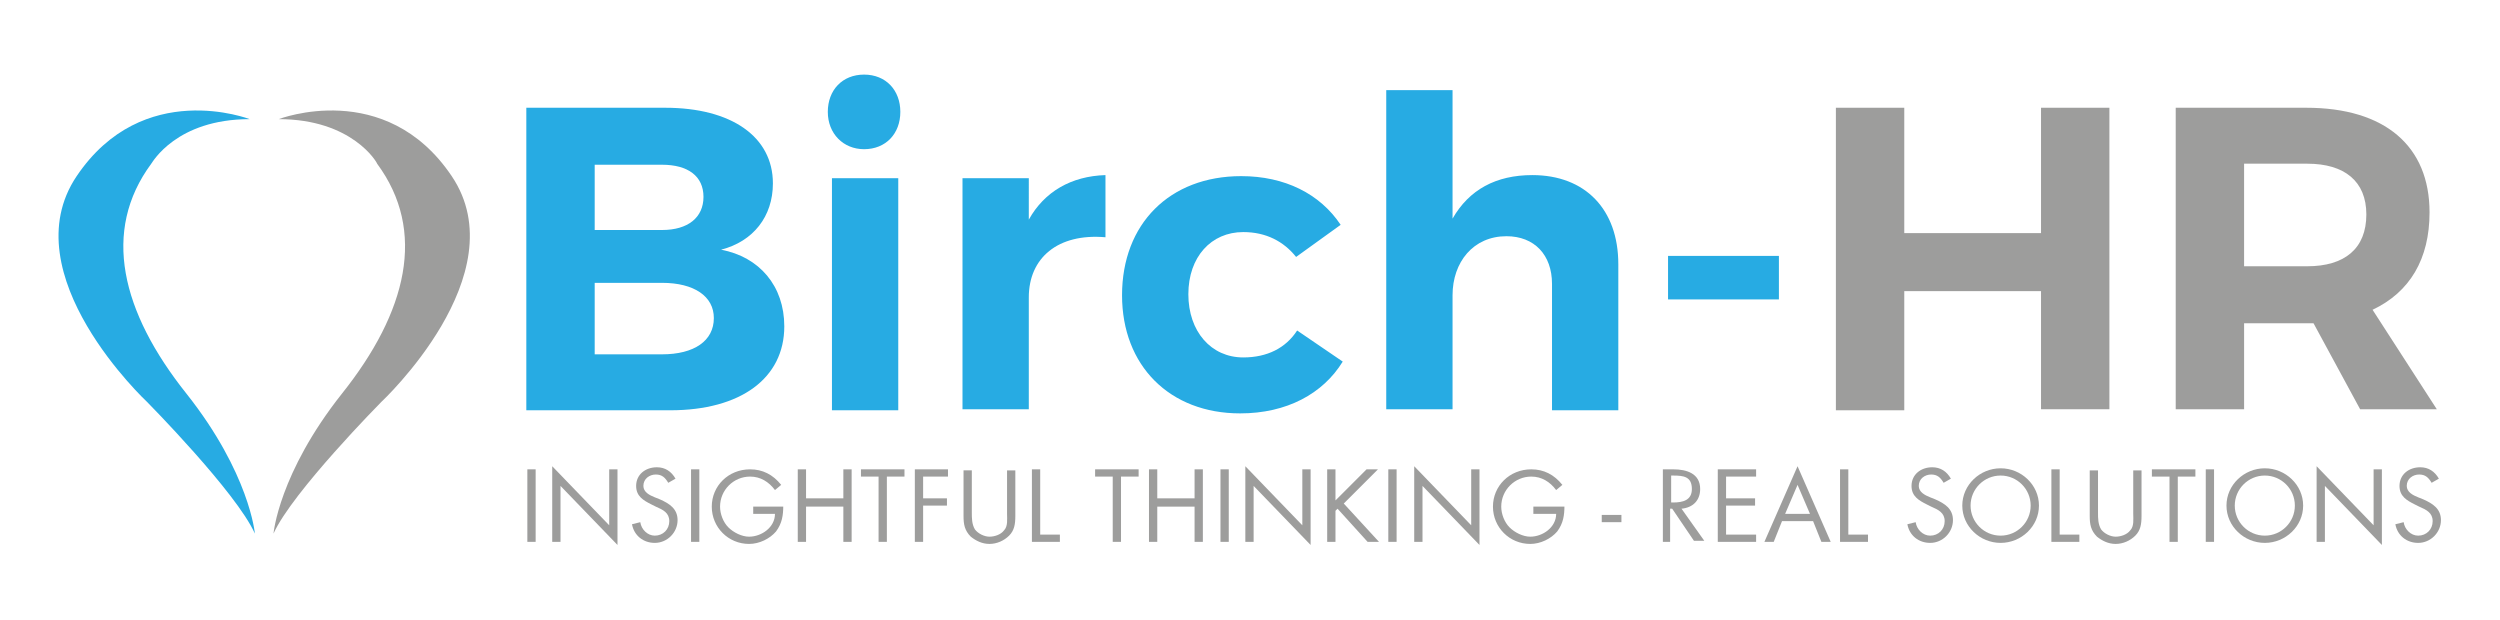 <?xml version="1.0" encoding="utf-8"?>
<!-- Generator: Adobe Illustrator 25.0.0, SVG Export Plug-In . SVG Version: 6.00 Build 0)  -->
<svg version="1.1" id="Layer_1" xmlns="http://www.w3.org/2000/svg" xmlns:xlink="http://www.w3.org/1999/xlink" x="0px" y="0px"
	 viewBox="0 0 241.3 59.8" style="enable-background:new 0 0 241.3 59.8;" xml:space="preserve">
<style type="text/css">
	.st0{fill:#9D9D9C;}
	.st1{fill:#27ABE3;}
</style>
<g>
	<g>
		<path class="st0" d="M51.7,52.3h-0.8v-7h0.8V52.3z"/>
		<path class="st0" d="M53.3,45l5.5,5.7v-5.4h0.8v7.3l-5.5-5.7v5.4h-0.8V45z"/>
		<path class="st0" d="M64.5,46.6c-0.3-0.5-0.6-0.8-1.2-0.8c-0.6,0-1.2,0.4-1.2,1.1c0,0.6,0.6,0.9,1.1,1.1l0.5,0.2
			c0.9,0.4,1.7,0.9,1.7,2c0,1.2-1,2.2-2.2,2.2c-1.1,0-2-0.7-2.2-1.8l0.8-0.2c0.1,0.7,0.7,1.3,1.4,1.3c0.8,0,1.4-0.6,1.4-1.4
			c0-0.8-0.6-1.1-1.3-1.4l-0.4-0.2c-0.8-0.4-1.5-0.8-1.5-1.8c0-1.1,0.9-1.8,2-1.8c0.8,0,1.4,0.4,1.8,1.1L64.5,46.6z"/>
		<path class="st0" d="M67.5,52.3h-0.8v-7h0.8V52.3z"/>
		<path class="st0" d="M75.6,48.8c0,0.9-0.1,1.7-0.7,2.5c-0.6,0.7-1.6,1.2-2.6,1.2c-2,0-3.6-1.6-3.6-3.6c0-2,1.6-3.6,3.7-3.6
			c1.2,0,2.2,0.5,3,1.5l-0.6,0.5c-0.6-0.8-1.4-1.3-2.4-1.3c-1.6,0-2.9,1.3-2.9,2.9c0,0.7,0.3,1.5,0.8,2c0.5,0.5,1.3,0.9,2,0.9
			c1.2,0,2.5-0.9,2.5-2.2h-2.1v-0.7H75.6z"/>
		<path class="st0" d="M81.4,48.1v-2.8h0.8v7h-0.8v-3.4h-3.6v3.4H77v-7h0.8v2.8H81.4z"/>
		<path class="st0" d="M85.6,52.3h-0.8V46h-1.7v-0.7h4.2V46h-1.7V52.3z"/>
		<path class="st0" d="M89.1,46v2.1h2.3v0.7h-2.3v3.5h-0.8v-7h3.2V46H89.1z"/>
		<path class="st0" d="M93.8,49.5c0,0.5,0,1.1,0.3,1.6c0.3,0.4,0.9,0.7,1.4,0.7c0.5,0,1.1-0.2,1.4-0.6c0.4-0.4,0.3-1.1,0.3-1.6v-4.2
			H98v4.4c0,0.8-0.1,1.4-0.6,1.9c-0.5,0.5-1.2,0.8-1.9,0.8c-0.7,0-1.3-0.3-1.8-0.7c-0.6-0.6-0.7-1.2-0.7-2v-4.4h0.8V49.5z"/>
		<path class="st0" d="M100.4,51.6h1.9v0.7h-2.7v-7h0.8V51.6z"/>
		<path class="st0" d="M108.2,52.3h-0.8V46h-1.7v-0.7h4.2V46h-1.7V52.3z"/>
		<path class="st0" d="M115.3,48.1v-2.8h0.8v7h-0.8v-3.4h-3.6v3.4h-0.8v-7h0.8v2.8H115.3z"/>
		<path class="st0" d="M118.6,52.3h-0.8v-7h0.8V52.3z"/>
		<path class="st0" d="M120.2,45l5.5,5.7v-5.4h0.8v7.3l-5.5-5.7v5.4h-0.8V45z"/>
		<path class="st0" d="M131.9,45.3h1.1l-3.3,3.3l3.4,3.7H132l-2.9-3.2l-0.2,0.2v3h-0.8v-7h0.8v3L131.9,45.3z"/>
		<path class="st0" d="M134.8,52.3h-0.8v-7h0.8V52.3z"/>
		<path class="st0" d="M136.5,45l5.5,5.7v-5.4h0.8v7.3l-5.5-5.7v5.4h-0.8V45z"/>
		<path class="st0" d="M151,48.8c0,0.9-0.1,1.7-0.7,2.5c-0.6,0.7-1.6,1.2-2.6,1.2c-2,0-3.6-1.6-3.6-3.6c0-2,1.6-3.6,3.7-3.6
			c1.2,0,2.2,0.5,3,1.5l-0.6,0.5c-0.6-0.8-1.4-1.3-2.4-1.3c-1.6,0-2.9,1.3-2.9,2.9c0,0.7,0.3,1.5,0.8,2c0.5,0.5,1.3,0.9,2,0.9
			c1.2,0,2.5-0.9,2.5-2.2H148v-0.7H151z"/>
		<path class="st0" d="M156.5,49.7v0.7h-1.9v-0.7H156.5z"/>
		<path class="st0" d="M161.3,52.3h-0.8v-7h1c1.3,0,2.6,0.4,2.6,1.9c0,1.1-0.7,1.8-1.8,1.9l2.2,3.1h-1l-2.1-3.1h-0.2V52.3z
			 M161.3,48.5h0.2c0.9,0,1.8-0.2,1.8-1.3c0-1.2-0.8-1.3-1.8-1.3h-0.2V48.5z"/>
		<path class="st0" d="M165.8,45.3h3.7V46h-2.9v2.1h2.8v0.7h-2.8v2.8h2.9v0.7h-3.7V45.3z"/>
		<path class="st0" d="M172,50.3l-0.8,2h-0.9l3.2-7.3l3.2,7.3h-0.9l-0.8-2H172z M173.5,46.8l-1.2,2.8h2.4L173.5,46.8z"/>
		<path class="st0" d="M178.4,51.6h1.9v0.7h-2.7v-7h0.8V51.6z"/>
		<path class="st0" d="M187.6,46.6c-0.3-0.5-0.6-0.8-1.2-0.8c-0.6,0-1.2,0.4-1.2,1.1c0,0.6,0.6,0.9,1.1,1.1l0.5,0.2
			c0.9,0.4,1.7,0.9,1.7,2c0,1.2-1,2.2-2.2,2.2c-1.1,0-2-0.7-2.2-1.8l0.8-0.2c0.1,0.7,0.7,1.3,1.4,1.3c0.8,0,1.4-0.6,1.4-1.4
			c0-0.8-0.6-1.1-1.3-1.4l-0.4-0.2c-0.8-0.4-1.5-0.8-1.5-1.8c0-1.1,0.9-1.8,2-1.8c0.8,0,1.4,0.4,1.8,1.1L187.6,46.6z"/>
		<path class="st0" d="M196.8,48.8c0,2-1.7,3.6-3.7,3.6s-3.7-1.6-3.7-3.6c0-2,1.7-3.6,3.7-3.6S196.8,46.8,196.8,48.8z M190.2,48.8
			c0,1.6,1.3,2.9,2.9,2.9c1.6,0,2.9-1.3,2.9-2.9c0-1.6-1.3-2.9-2.9-2.9C191.5,45.9,190.2,47.2,190.2,48.8z"/>
		<path class="st0" d="M198.8,51.6h1.9v0.7H198v-7h0.8V51.6z"/>
		<path class="st0" d="M202.5,49.5c0,0.5,0,1.1,0.3,1.6c0.3,0.4,0.9,0.7,1.4,0.7c0.5,0,1.1-0.2,1.4-0.6c0.4-0.4,0.3-1.1,0.3-1.6
			v-4.2h0.8v4.4c0,0.8-0.1,1.4-0.6,1.9c-0.5,0.5-1.2,0.8-1.9,0.8c-0.7,0-1.3-0.3-1.8-0.7c-0.6-0.6-0.7-1.2-0.7-2v-4.4h0.8V49.5z"/>
		<path class="st0" d="M210.2,52.3h-0.8V46h-1.7v-0.7h4.2V46h-1.7V52.3z"/>
		<path class="st0" d="M213.7,52.3h-0.8v-7h0.8V52.3z"/>
		<path class="st0" d="M222.3,48.8c0,2-1.7,3.6-3.7,3.6s-3.7-1.6-3.7-3.6c0-2,1.7-3.6,3.7-3.6S222.3,46.8,222.3,48.8z M215.7,48.8
			c0,1.6,1.3,2.9,2.9,2.9c1.6,0,2.9-1.3,2.9-2.9c0-1.6-1.3-2.9-2.9-2.9C217,45.9,215.7,47.2,215.7,48.8z"/>
		<path class="st0" d="M223.6,45l5.5,5.7v-5.4h0.8v7.3l-5.5-5.7v5.4h-0.8V45z"/>
		<path class="st0" d="M234.7,46.6c-0.3-0.5-0.6-0.8-1.2-0.8c-0.6,0-1.2,0.4-1.2,1.1c0,0.6,0.6,0.9,1.1,1.1l0.5,0.2
			c0.9,0.4,1.7,0.9,1.7,2c0,1.2-1,2.2-2.2,2.2c-1.1,0-2-0.7-2.2-1.8l0.8-0.2c0.1,0.7,0.7,1.3,1.4,1.3c0.8,0,1.4-0.6,1.4-1.4
			c0-0.8-0.6-1.1-1.3-1.4l-0.4-0.2c-0.8-0.4-1.5-0.8-1.5-1.8c0-1.1,0.9-1.8,2-1.8c0.8,0,1.4,0.4,1.8,1.1L234.7,46.6z"/>
	</g>
	<path class="st1" d="M64.2,10.4c6.4,0,10.4,2.8,10.4,7.3c0,3.2-1.9,5.6-5,6.4c3.7,0.7,6.1,3.5,6.1,7.4c0,5-4.2,8.1-11,8.1H50.8
		V10.4H64.2z M57.4,22.2h6.5c2.5,0,4-1.2,4-3.2c0-2-1.5-3.1-4-3.1h-6.5V22.2z M57.4,34.2h6.5c3.1,0,5-1.3,5-3.5c0-2.1-1.9-3.4-5-3.4
		h-6.5V34.2z"/>
	<path class="st1" d="M86.9,10.8c0,2.1-1.4,3.6-3.5,3.6c-2,0-3.5-1.5-3.5-3.6c0-2.1,1.4-3.6,3.5-3.6C85.5,7.2,86.9,8.7,86.9,10.8z
		 M80.3,39.6V17.2h6.4v22.4H80.3z"/>
	<path class="st1" d="M99.3,21.2c1.5-2.7,4.1-4.2,7.4-4.3v6c-4.6-0.4-7.4,2-7.4,5.8v10.8h-6.4V17.2h6.4V21.2z"/>
	<path class="st1" d="M129.4,21.7l-4.3,3.1c-1.2-1.5-2.9-2.4-5.1-2.4c-3.1,0-5.3,2.4-5.3,6c0,3.6,2.2,6.1,5.3,6.1
		c2.3,0,4.1-0.9,5.2-2.6l4.4,3c-1.9,3.1-5.4,5-9.9,5c-6.8,0-11.4-4.6-11.4-11.4c0-6.9,4.6-11.5,11.5-11.5
		C124,17,127.4,18.7,129.4,21.7z"/>
	<path class="st1" d="M156.2,25.5v14.1h-6.4V27.4c0-2.8-1.7-4.6-4.4-4.6c-3.2,0-5.2,2.5-5.2,5.7v11h-6.4V8.7h6.4v12.4
		c1.6-2.8,4.2-4.2,7.7-4.2C153,16.9,156.2,20.2,156.2,25.5z"/>
	<path class="st1" d="M161,28.9v-4.2h10.7v4.2H161z"/>
	<path class="st0" d="M197,39.6V28.1h-13.2v11.5h-6.6V10.4h6.6v12.1H197V10.4h6.6v29.1H197z"/>
	<path class="st0" d="M223.3,31.2h-0.6h-6.1v8.3H210V10.4h12.6c7.6,0,11.9,3.7,11.9,10.1c0,4.5-1.9,7.7-5.5,9.4l6.2,9.6h-7.4
		L223.3,31.2z M222.7,25.7c3.6,0,5.7-1.7,5.7-5c0-3.2-2.1-4.9-5.7-4.9h-6.1v9.9H222.7z"/>
	<path class="st1" d="M24.1,11.5c0,0-10.3-4-16.7,5.5s6.8,21.8,6.8,21.8s8.6,8.7,10.4,12.7c0,0-0.5-5.8-6.6-13.5
		c-6.3-7.9-8.2-15.7-3.4-22.2C14.7,15.7,17,11.5,24.1,11.5z"/>
	<path class="st0" d="M26.9,11.5c0,0,10.3-4,16.7,5.5s-6.8,21.8-6.8,21.8s-8.6,8.7-10.4,12.7c0,0,0.5-5.8,6.6-13.5
		c6.3-7.9,8.2-15.7,3.4-22.2C36.4,15.7,34,11.5,26.9,11.5z"/>
</g>
</svg>
